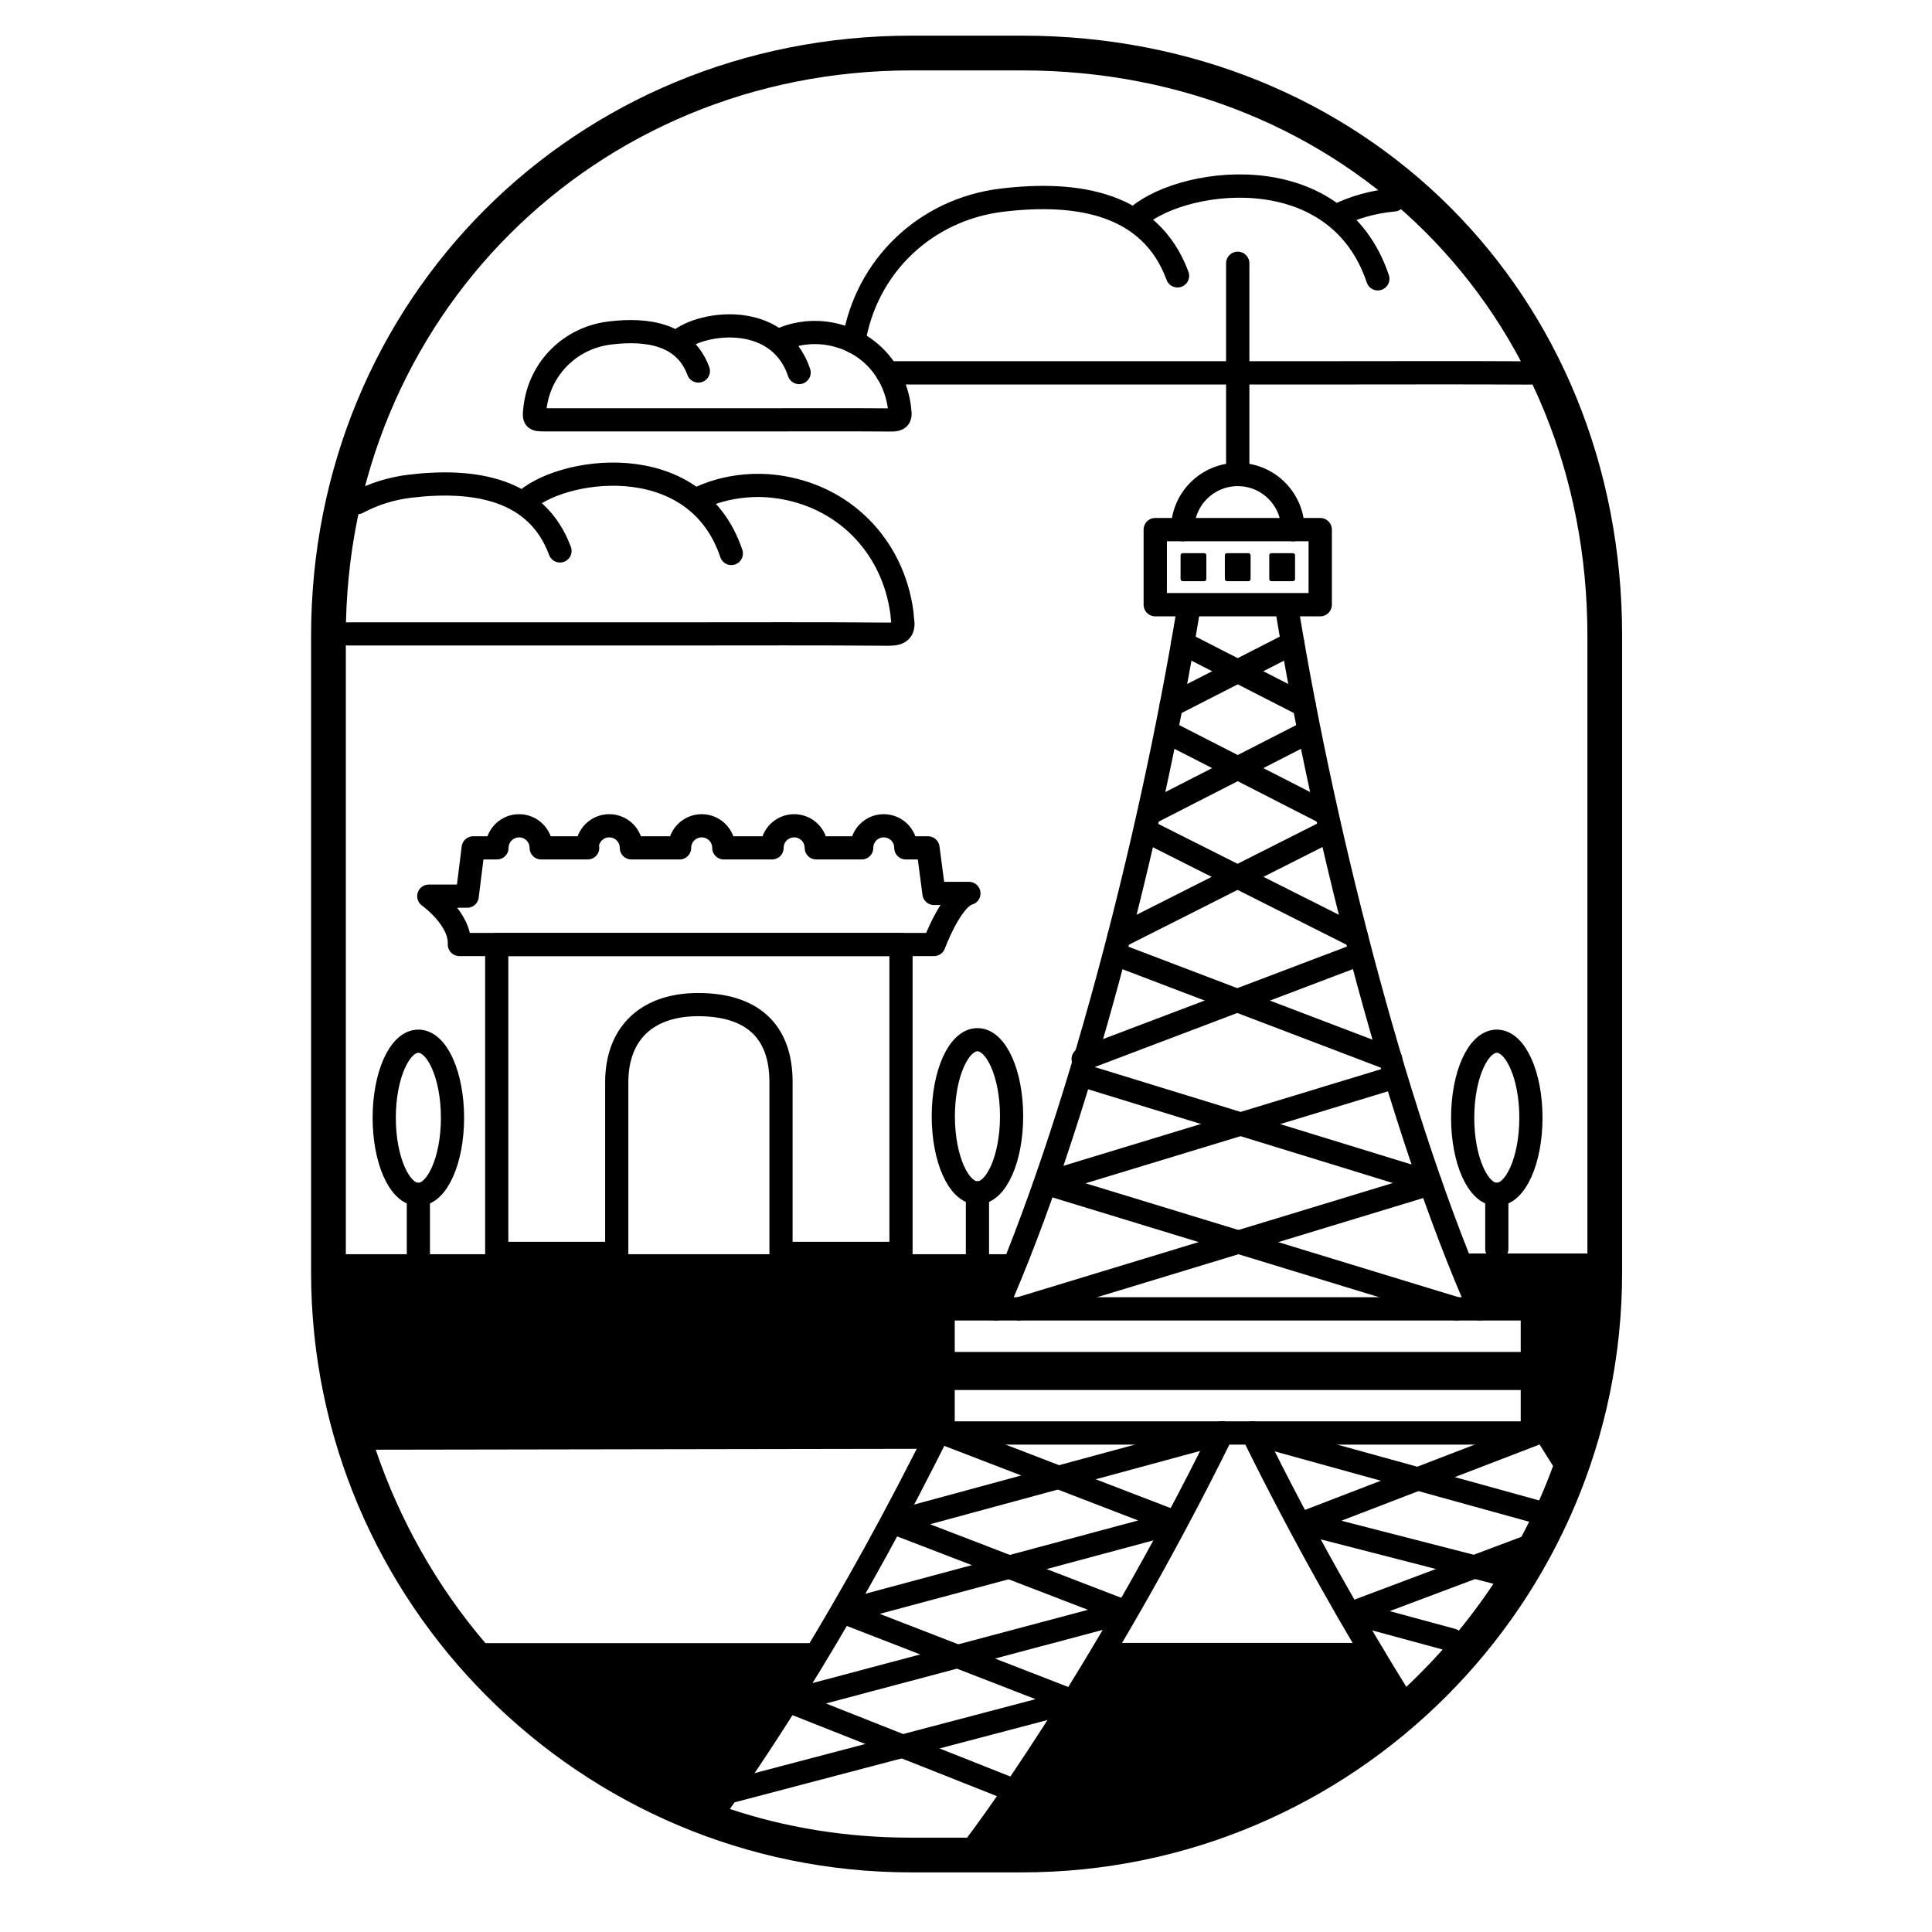 <?xml version="1.0" encoding="UTF-8"?>
<!-- Uploaded to: ICON Repo, www.svgrepo.com, Generator: ICON Repo Mixer Tools -->
<svg width="800px" height="800px" version="1.1" viewBox="144 144 512 512" xmlns="http://www.w3.org/2000/svg">
 <path transform="matrix(5.038 0 0 5.038 148.09 148.09)" d="m51.58 68.037c4.172-9.425 8.08-24.383 10.109-36.7" fill="none" stroke="#000000" stroke-linecap="round" stroke-linejoin="round" stroke-miterlimit="10" stroke-width="1.226"/>
 <path transform="matrix(5.038 0 0 5.038 148.09 148.09)" d="m48.776 74.035c-4.896 9.939-9.491 16.826-11.718 19.991" fill="none" stroke="#000000" stroke-linecap="round" stroke-linejoin="round" stroke-miterlimit="10" stroke-width="1.226"/>
 <path transform="matrix(5.038 0 0 5.038 148.09 148.09)" d="m50.604 96.147s6.319-8.282 12.871-21.582" fill="none" stroke="#000000" stroke-linecap="round" stroke-linejoin="round" stroke-miterlimit="10" stroke-width="1.226"/>
 <path transform="matrix(5.038 0 0 5.038 148.09 148.09)" d="m77.01 68.034c-4.172-9.424-8.079-24.381-10.108-36.697" fill="none" stroke="#000000" stroke-linecap="round" stroke-linejoin="round" stroke-miterlimit="10" stroke-width="1.226"/>
 <path transform="matrix(5.038 0 0 5.038 148.09 148.09)" d="m72.71 88.353c-2.211-3.565-4.903-8.24-7.635-13.789" fill="none" stroke="#000000" stroke-linecap="round" stroke-linejoin="round" stroke-miterlimit="10" stroke-width="1.226"/>
 <path transform="matrix(5.038 0 0 5.038 148.09 148.09)" d="m48.797 68.037h30.997v6.529h-30.997zm0 0" fill="none" stroke="#000000" stroke-linecap="round" stroke-linejoin="round" stroke-miterlimit="10" stroke-width="1.226"/>
 <path d="m393.94 502.28h156.26v10.086h-156.26z" fill-rule="evenodd"/>
 <path transform="matrix(5.038 0 0 5.038 148.09 148.09)" d="m59.957 27.048h8.678v3.948h-8.678zm0 0" fill="none" stroke="#000000" stroke-linecap="round" stroke-linejoin="round" stroke-miterlimit="10" stroke-width="1.226"/>
 <path transform="matrix(5.038 0 0 5.038 148.09 148.09)" d="m61.396 27.048c0-1.602 1.299-2.901 2.9-2.901 1.603 0 2.901 1.299 2.901 2.901" fill="none" stroke="#000000" stroke-linecap="round" stroke-linejoin="round" stroke-miterlimit="10" stroke-width="1.226"/>
 <path transform="matrix(5.038 0 0 5.038 148.09 148.09)" d="m64.296 24.147v-11.108" fill="none" stroke="#000000" stroke-linecap="round" stroke-linejoin="round" stroke-miterlimit="10" stroke-width="1.226"/>
 <path transform="matrix(5.038 0 0 5.038 148.09 148.09)" d="m67.188 33.018-6.387 3.266" fill="none" stroke="#000000" stroke-linecap="round" stroke-linejoin="round" stroke-miterlimit="10" stroke-width="1.226"/>
 <path transform="matrix(5.038 0 0 5.038 148.09 148.09)" d="m67.79 36.284-6.386-3.266" fill="none" stroke="#000000" stroke-linecap="round" stroke-linejoin="round" stroke-miterlimit="10" stroke-width="1.226"/>
 <path transform="matrix(5.038 0 0 5.038 148.09 148.09)" d="m68.054 37.67-8.3 4.245" fill="none" stroke="#000000" stroke-linecap="round" stroke-linejoin="round" stroke-miterlimit="10" stroke-width="1.226"/>
 <path transform="matrix(5.038 0 0 5.038 148.09 148.09)" d="m68.836 41.915-8.299-4.245" fill="none" stroke="#000000" stroke-linecap="round" stroke-linejoin="round" stroke-miterlimit="10" stroke-width="1.226"/>
 <path transform="matrix(5.038 0 0 5.038 148.09 148.09)" d="m68.939 42.964-10.889 5.496" fill="none" stroke="#000000" stroke-linecap="round" stroke-linejoin="round" stroke-miterlimit="10" stroke-width="1.226"/>
 <path transform="matrix(5.038 0 0 5.038 148.09 148.09)" d="m70.541 48.46-10.921-5.496" fill="none" stroke="#000000" stroke-linecap="round" stroke-linejoin="round" stroke-miterlimit="10" stroke-width="1.226"/>
 <path transform="matrix(5.038 0 0 5.038 148.09 148.09)" d="m70.736 49.368-14.572 5.527" fill="none" stroke="#000000" stroke-linecap="round" stroke-linejoin="round" stroke-miterlimit="10" stroke-width="1.22"/>
 <path transform="matrix(5.038 0 0 5.038 148.09 148.09)" d="m72.339 54.894-14.507-5.527" fill="none" stroke="#000000" stroke-linecap="round" stroke-linejoin="round" stroke-miterlimit="10" stroke-width="1.22"/>
 <path transform="matrix(5.038 0 0 5.038 148.09 148.09)" d="m72.531 55.855-18.165 5.526" fill="none" stroke="#000000" stroke-linecap="round" stroke-linejoin="round" stroke-miterlimit="10" stroke-width="1.22"/>
 <path transform="matrix(5.038 0 0 5.038 148.09 148.09)" d="m74.411 61.381-17.965-5.526" fill="none" stroke="#000000" stroke-linecap="round" stroke-linejoin="round" stroke-miterlimit="10" stroke-width="1.22"/>
 <path transform="matrix(5.038 0 0 5.038 148.09 148.09)" d="m74.24 61.513-21.451 6.524" fill="none" stroke="#000000" stroke-linecap="round" stroke-linejoin="round" stroke-miterlimit="10" stroke-width="1.22"/>
 <path transform="matrix(5.038 0 0 5.038 148.09 148.09)" d="m75.83 68.038-21.357-6.524" fill="none" stroke="#000000" stroke-linecap="round" stroke-linejoin="round" stroke-miterlimit="10" stroke-width="1.22"/>
 <path transform="matrix(5.038 0 0 5.038 148.09 148.09)" d="m61.403 28.399h1.128v1.247h-1.128zm0 0" stroke="#000000" stroke-linecap="round" stroke-linejoin="round" stroke-miterlimit="10" stroke-width=".228"/>
 <path transform="matrix(5.038 0 0 5.038 148.09 148.09)" d="m63.732 28.399h1.127v1.247h-1.127zm0 0" stroke="#000000" stroke-linecap="round" stroke-linejoin="round" stroke-miterlimit="10" stroke-width=".228"/>
 <path transform="matrix(5.038 0 0 5.038 148.09 148.09)" d="m66.068 28.399h1.129v1.247h-1.129zm0 0" stroke="#000000" stroke-linecap="round" stroke-linejoin="round" stroke-miterlimit="10" stroke-width=".228"/>
 <path transform="matrix(5.038 0 0 5.038 148.09 148.09)" d="m31.63 65.119v-9.017c0.012-2.641 1.675-4.069 4.28-4.069 2.789 0 4.361 1.345 4.361 4.069v9.016h6.312v-16.247h-21.265v16.248zm0 0" fill="none" stroke="#000000" stroke-linecap="round" stroke-linejoin="round" stroke-miterlimit="10" stroke-width="1.22"/>
 <path transform="matrix(5.038 0 0 5.038 148.09 148.09)" d="m44.514 43.788h-2.389c0-0.642-0.52-1.162-1.163-1.162-0.642 0-1.162 0.52-1.162 1.162h-2.538c0-0.642-0.52-1.162-1.162-1.162-0.642 0-1.162 0.52-1.163 1.162h-2.537c0-0.642-0.52-1.162-1.163-1.162-0.642 0-1.162 0.52-1.162 1.162h0.027-2.446c0-0.642-0.521-1.162-1.163-1.162-0.641 0-1.162 0.52-1.162 1.162h-1.251l-0.316 2.54h-2.021s1.672 1.185 1.609 2.543h24.966s0.897-2.434 1.838-2.687h-1.838l-0.315-2.396h-1.166c0-0.642-0.52-1.162-1.163-1.162-0.64 0-1.159 0.52-1.158 1.162zm0 0" fill="none" stroke="#000000" stroke-linecap="round" stroke-linejoin="round" stroke-miterlimit="10" stroke-width="1.22"/>
 <path transform="matrix(5.038 0 0 5.038 148.09 148.09)" d="m17.997 25.625c0.833-0.445 1.766-0.743 2.762-0.862 3.371-0.401 6.67 0.121 7.886 3.406m7.102-2.671c0.832-0.423 1.738-0.666 2.639-0.746 0.538-0.048 1.074-0.04 1.59 0.026 3.557 0.444 6.185 3.094 6.657 6.657 0.013 0.103 0.01 0.208 0.027 0.312 0.099 0.58-0.09 0.805-0.729 0.8-3.64-0.03-7.28-0.014-10.919-0.014h-17.517m9.196-6.876c1.827-1.862 9.065-3.016 10.966 2.646" fill="none" stroke="#000000" stroke-linecap="round" stroke-linejoin="round" stroke-miterlimit="10" stroke-width="1.22"/>
 <path transform="matrix(5.038 0 0 5.038 148.09 148.09)" d="m40.1 17.133c0.781-0.396 1.675-0.524 2.487-0.423 2.092 0.26 3.638 1.82 3.915 3.914 0.008 0.061 0.006 0.123 0.017 0.184 0.058 0.343-0.054 0.475-0.429 0.471-2.141-0.016-4.282-0.007-6.422-0.007h-11.811c-0.578 0-0.596-0.021-0.529-0.61 0.238-2.096 1.851-3.709 3.957-3.96 1.982-0.237 3.923 0.071 4.638 2.003m-1.15-1.476c1.074-1.095 5.332-1.774 6.45 1.556" fill="none" stroke="#000000" stroke-linecap="round" stroke-linejoin="round" stroke-miterlimit="10" stroke-width="1.22"/>
 <path transform="matrix(5.038 0 0 5.038 148.09 148.09)" d="m44.099 17.166c0.636-3.958 3.764-6.968 7.809-7.451 3.94-0.47 7.798 0.141 9.22 3.982m18.556 5.109c-3.704-0.02-7.408-0.005-11.111-0.005h-22.704m23.562-8.228c0.972-0.492 2.032-0.777 3.085-0.872m-13.673 1.059c2.135-2.177 10.599-3.525 12.821 3.093" fill="none" stroke="#000000" stroke-linecap="round" stroke-linejoin="round" stroke-miterlimit="10" stroke-width="1.226"/>
 <path transform="matrix(5.038 0 0 5.038 148.09 148.09)" d="m52.4 57.908c0 2.225-0.804 4.029-1.796 4.029-0.992 0-1.796-1.803-1.796-4.029 0-2.225 0.804-4.029 1.796-4.029 0.992 0 1.796 1.803 1.796 4.029" fill="none" stroke="#000000" stroke-linecap="round" stroke-linejoin="round" stroke-miterlimit="10" stroke-width="1.22"/>
 <path transform="matrix(5.038 0 0 5.038 148.09 148.09)" d="m50.604 61.938v3.18" fill="none" stroke="#000000" stroke-linecap="round" stroke-linejoin="round" stroke-miterlimit="10" stroke-width="1.22"/>
 <path transform="matrix(5.038 0 0 5.038 148.09 148.09)" d="m22.991 57.987c0 2.225-0.804 4.029-1.796 4.029-0.992 0-1.796-1.803-1.796-4.029 0-2.225 0.804-4.029 1.796-4.029 0.992 0 1.796 1.804 1.796 4.029" fill="none" stroke="#000000" stroke-linecap="round" stroke-linejoin="round" stroke-miterlimit="10" stroke-width="1.22"/>
 <path transform="matrix(5.038 0 0 5.038 148.09 148.09)" d="m21.195 62.017v3.18" fill="none" stroke="#000000" stroke-linecap="round" stroke-linejoin="round" stroke-miterlimit="10" stroke-width="1.22"/>
 <path transform="matrix(5.038 0 0 5.038 148.09 148.09)" d="m79.718 57.987c0 2.225-0.803 4.029-1.795 4.029-0.991 0-1.795-1.803-1.795-4.029 0-2.225 0.804-4.029 1.795-4.029 0.992 0 1.795 1.804 1.795 4.029" fill="none" stroke="#000000" stroke-linecap="round" stroke-linejoin="round" stroke-miterlimit="10" stroke-width="1.22"/>
 <path transform="matrix(5.038 0 0 5.038 148.09 148.09)" d="m77.924 62.017v2.865" fill="none" stroke="#000000" stroke-linecap="round" stroke-linejoin="round" stroke-miterlimit="10" stroke-width="1.22"/>
 <path transform="matrix(5.038 0 0 5.038 148.09 148.09)" d="m37.449 93.466 18.187-4.786-12.126-4.704 17.514-4.705-12.227-4.705" fill="none" stroke="#000000" stroke-linecap="round" stroke-linejoin="round" stroke-miterlimit="10" stroke-width="1.22"/>
 <path transform="matrix(5.038 0 0 5.038 148.09 148.09)" d="m52.568 93.385-11.875-4.704 17.698-4.706-12.226-4.705h-0.022l17.333-4.706" fill="none" stroke="#000000" stroke-linecap="round" stroke-linejoin="round" stroke-miterlimit="10" stroke-width="1.22"/>
 <path transform="matrix(5.038 0 0 5.038 148.09 148.09)" d="m65.228 74.621 15.545 4.298" fill="none" stroke="#000000" stroke-linecap="round" stroke-linejoin="round" stroke-miterlimit="10" stroke-width="1.22"/>
 <path transform="matrix(5.038 0 0 5.038 148.09 148.09)" d="m67.679 79.325 12.225-4.703" fill="none" stroke="#000000" stroke-linecap="round" stroke-linejoin="round" stroke-miterlimit="10" stroke-width="1.22"/>
 <path transform="matrix(5.038 0 0 5.038 148.09 148.09)" d="m67.859 79.326 11.165 2.871" fill="none" stroke="#000000" stroke-linecap="round" stroke-linejoin="round" stroke-miterlimit="10" stroke-width="1.22"/>
 <path transform="matrix(5.038 0 0 5.038 148.09 148.09)" d="m70.31 84.031 9.756-3.669" fill="none" stroke="#000000" stroke-linecap="round" stroke-linejoin="round" stroke-miterlimit="10" stroke-width="1.22"/>
 <path transform="matrix(5.038 0 0 5.038 148.09 148.09)" d="m70.31 84.031 5.259 1.427" fill="none" stroke="#000000" stroke-linecap="round" stroke-linejoin="round" stroke-miterlimit="10" stroke-width="1.22"/>
 <path d="m414.85 640.2h-29.379c-87.688 0-159.03-71.34-159.03-159.03v-168.68c0-89.18 69.852-159.04 159.03-159.04h29.379c90.664 0 159.03 68.371 159.03 159.04v168.68c0.004 87.691-71.336 159.03-159.03 159.03zm-55.758-60.754-26.719 42.16 4.957 1.758c14.711 4.914 30.809 7.637 48.141 7.637h20.852l31.473-51.617h68.23l8.188 13.945c18.871-17.098 32.949-37.797 41.363-60.828l-5.477-8.723v-32.895l-13.023 0.004-6.031-14.707h33.633v-163.69c0-85.422-64.418-149.83-149.83-149.83h-29.379c-84.016 0-149.82 65.812-149.82 149.83v163.88h175.31l-5.027 14.707-14.02-0.004-0.105 30.219c-1.109 2.246-2.211 4.469-3.316 6.656l-144.92 0.238h0.004c6.238 18.43 16.055 36.008 29.059 51.254l0.004 0.004h86.457"/>
</svg>